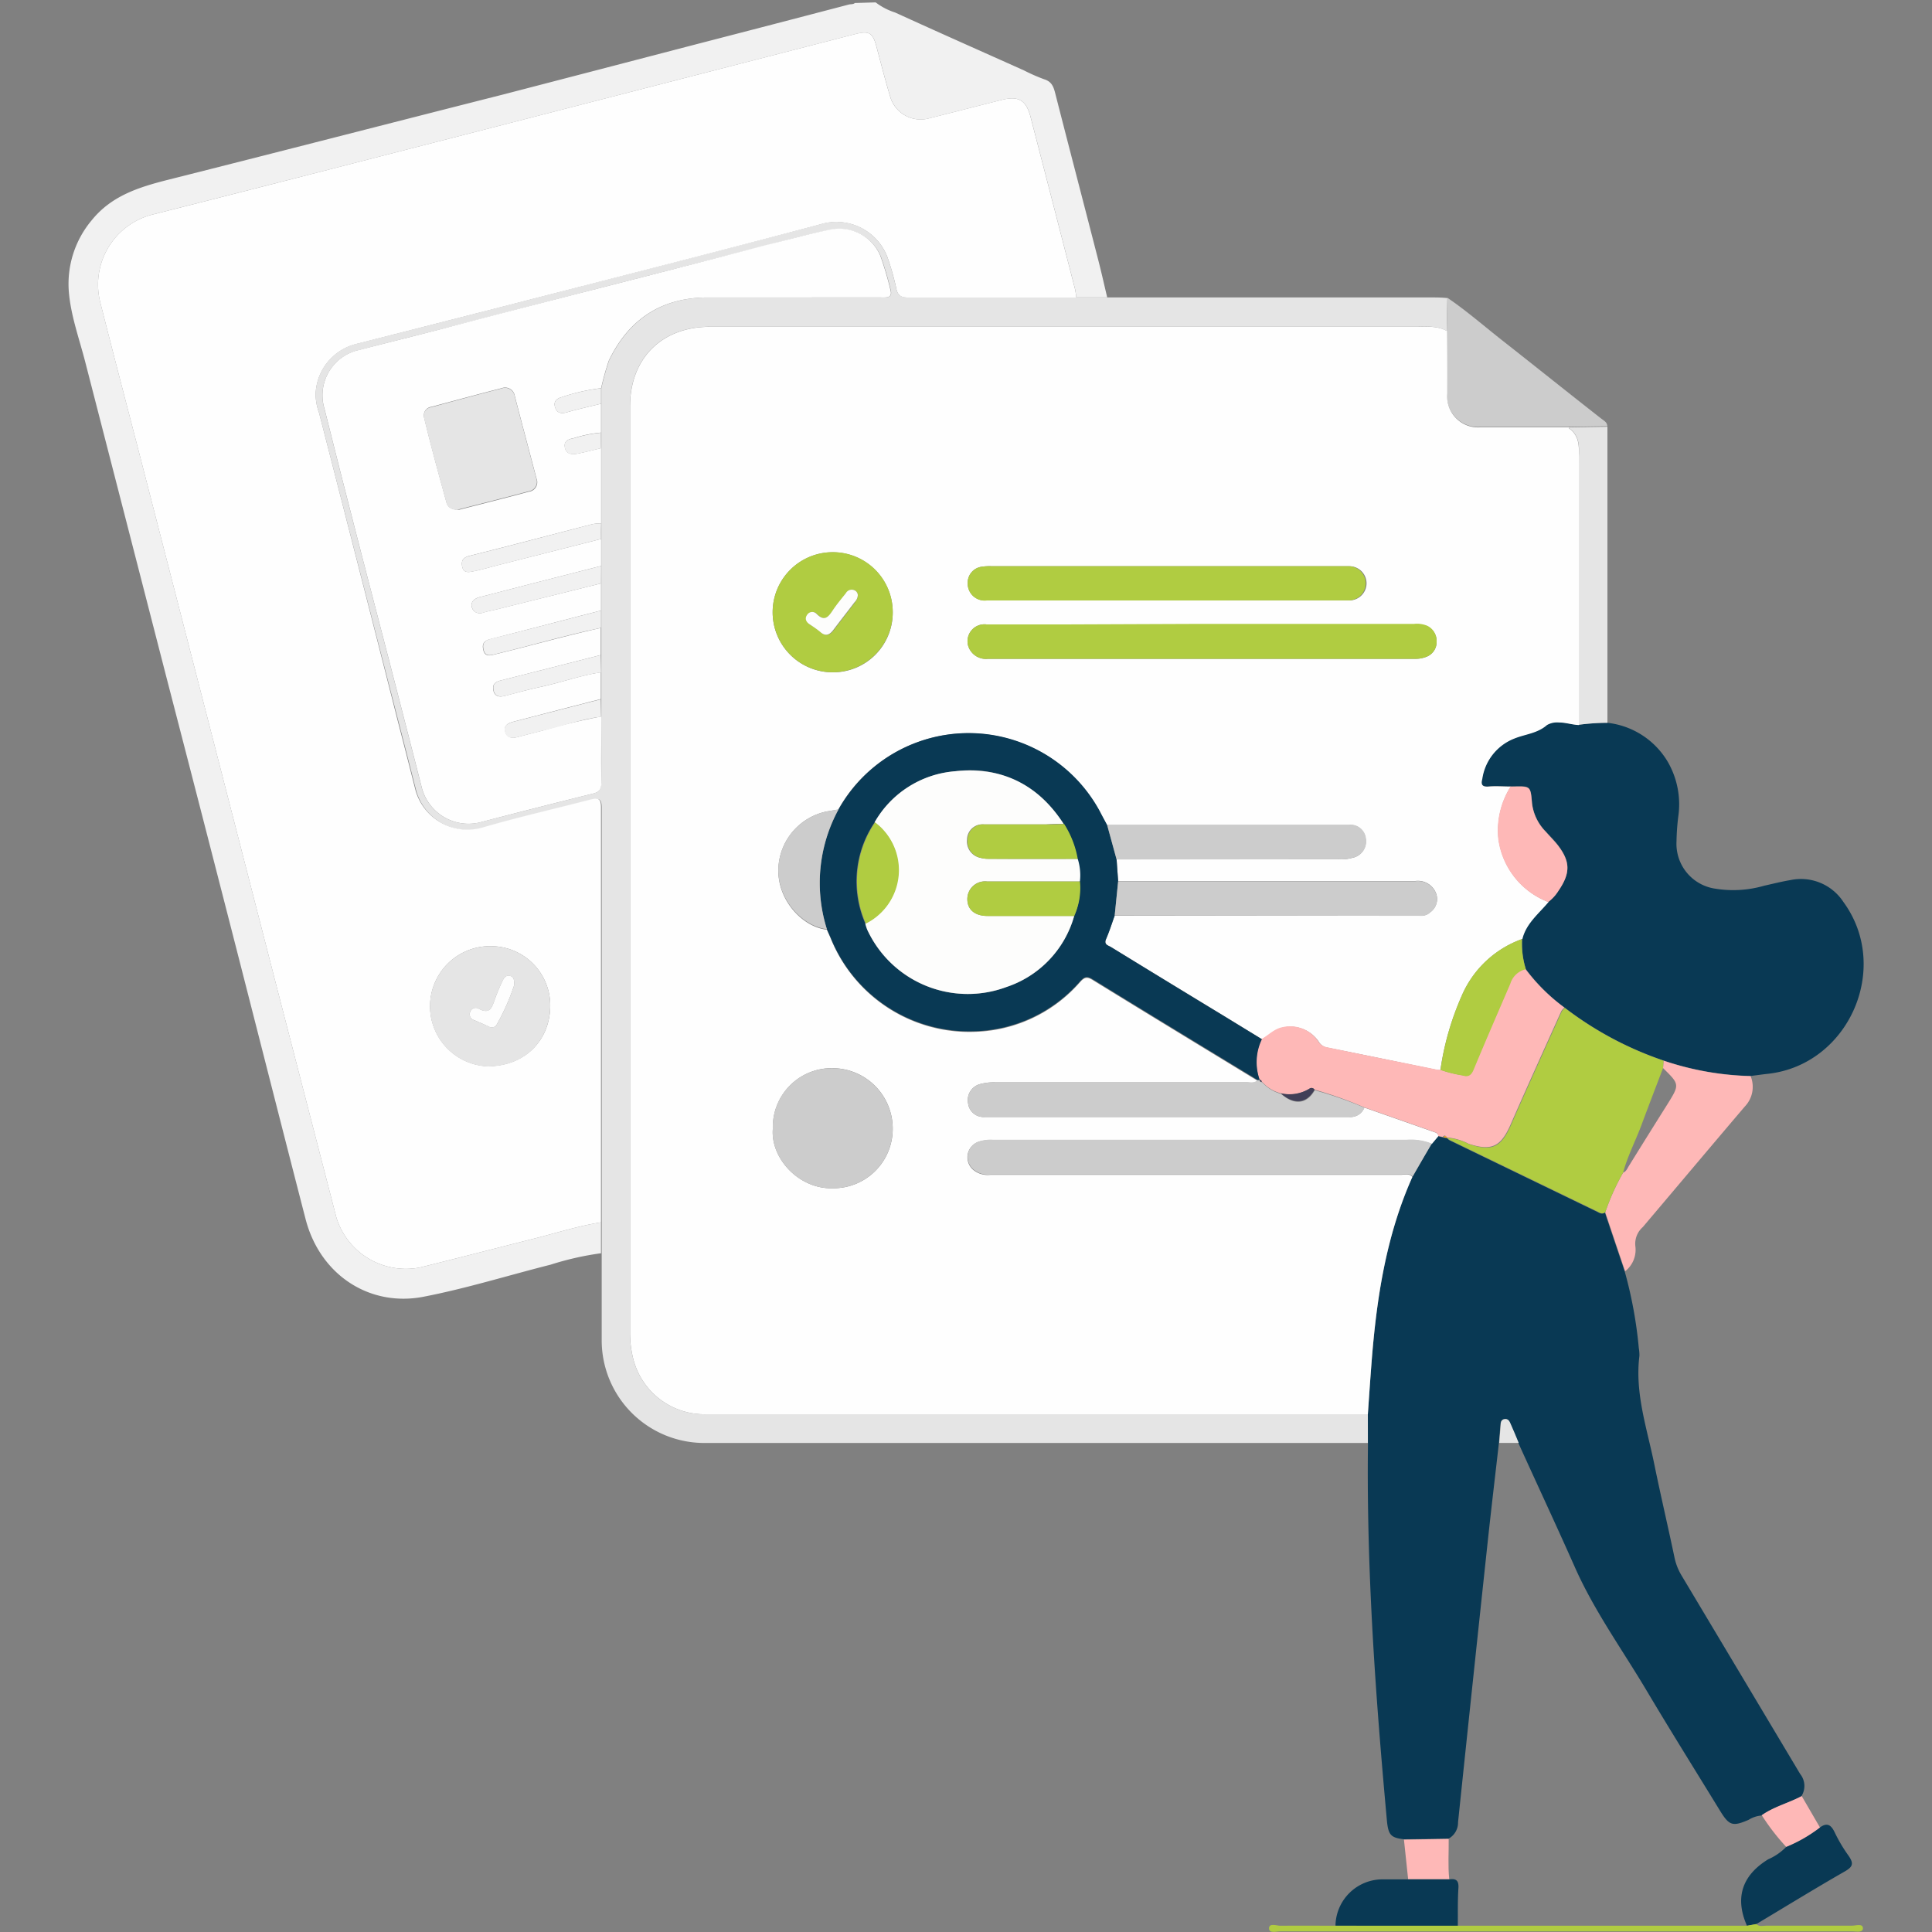 <svg xmlns="http://www.w3.org/2000/svg" id="Layer_1" data-name="Layer 1" viewBox="0 0 250 250"><rect x="0" y="0" width="250" height="250" fill="#808080" stroke="none"/><defs><style>.cls-1{fill:#f1f1f1;}.cls-2{fill:#093954;}.cls-3{fill:#e5e5e5;}.cls-4{fill:#feb8b7;}.cls-5{fill:#ccc;}.cls-6{fill:#b0cc41;}.cls-7{fill:#fefefe;}.cls-8{fill:#f7a726;}.cls-9{fill:#413f57;}.cls-10{fill:#fdfdfd;}.cls-11{fill:#fdfdfc;}</style></defs><path class="cls-1" d="M143.27,38.48h-4a9.87,9.87,0,0,0-.16-1.09q-2.86-11.13-5.75-22.26c-.56-2.15-1.54-2.75-3.69-2.21-3.21.8-6.42,1.64-9.63,2.44a4.11,4.11,0,0,1-4.77-2.62c-.68-2.21-1.25-4.47-1.85-6.71-.47-1.78-.94-2.08-2.74-1.62l-34.18,8.8q-13.6,3.51-27.2,7Q34.61,24,19.91,27.72A9.35,9.35,0,0,0,13,39.22c1.8,7.11,3.67,14.2,5.5,21.3L27,93.5l8.52,33.09q4,15.47,8,30.93A9.41,9.41,0,0,0,54.39,164c4.9-1.22,9.8-2.48,14.7-3.72,2.89-.73,5.73-1.64,8.68-2.11,0,1.34,0,2.67,0,4a38.34,38.34,0,0,0-6.53,1.48c-5.5,1.39-10.94,3.09-16.5,4.16-6.9,1.31-13.32-2.8-15.2-10.07-3.21-12.43-6.36-24.88-9.55-37.31q-4.21-16.42-8.47-32.85Q16.27,67.17,11,46.72c-.78-3-1.83-5.88-2.09-8.93a12.81,12.81,0,0,1,3-9.34c2.58-3.17,6.17-4.26,9.93-5.21,14.42-3.63,28.82-7.35,43.22-11Q77.54,9,90,5.75,99.91,3.19,109.83.59c.24-.07.59,0,.78-.2l2.7-.08a8.3,8.3,0,0,0,2.52,1.31c5.54,2.53,11.11,5,16.67,7.49a23.39,23.39,0,0,0,2.62,1.15c.95.29,1.2.93,1.42,1.79,1.85,7.25,3.75,14.49,5.61,21.74C142.55,35.35,142.9,36.92,143.27,38.48Z"></path><path class="cls-2" d="M181.67,238c-1.67-.19-2-.55-2.19-2.26-1.48-16.15-2.65-32.32-2.47-48.56,0-.17,0-.34,0-.5L177,183c.15-2.2.3-4.4.47-6.6.64-8.28,1.86-16.44,5.29-24.11q1.25-2.14,2.47-4.29l.84-1,.66.2.5.07h0a1.69,1.69,0,0,0,.36.3l19.08,9.24c.34.17.66.37,1,.09q1.28,3.82,2.57,7.63a55.59,55.59,0,0,1,1.82,9.91,5.62,5.62,0,0,1,.08,1c-.61,4.87,1,9.44,1.94,14.1.82,4,1.76,8,2.61,12.05a7.47,7.47,0,0,0,.91,2.29q7.68,12.84,15.34,25.67a2.48,2.48,0,0,1,.15,2.9c-1.69.9-3.59,1.36-5.17,2.48a3.68,3.68,0,0,0-1.64.55c-2.08.9-2.52.77-3.72-1.19-3.15-5.14-6.35-10.25-9.43-15.43-3.17-5.35-6.85-10.41-9.38-16.15-2.37-5.34-4.85-10.64-7.28-16-.35-.84-.7-1.69-1.06-2.52-.13-.31-.32-.61-.73-.56s-.5.38-.53.73c-.06.78-.12,1.57-.19,2.35-.49,4.3-1,8.59-1.46,12.88q-1.94,18.1-3.83,36.21a2.37,2.37,0,0,1-1.26,2.14Z"></path><path class="cls-3" d="M185.67,38.49H139.26c-7.24,0-14.49,0-21.73,0-1,0-1.4-.29-1.58-1.27a32.27,32.27,0,0,0-1-3.59,7.07,7.07,0,0,0-8.84-4.6c-13.66,3.59-27.34,7.1-41,10.62q-9.45,2.43-18.9,4.82A6.93,6.93,0,0,0,40.84,51a7.14,7.14,0,0,0,.45,2.42q5.18,20.16,10.37,40.32c.75,2.88,1.48,5.77,2.22,8.66a7,7,0,0,0,8.62,4.75c4.6-1.36,9.3-2.42,14-3.63.88-.23,1.36-.29,1.36,1,0,17.9,0,35.81,0,53.71,0,1.34,0,2.67,0,4v11.11a13.28,13.28,0,0,0,13.36,13.38H177L177,183H91.43a9.5,9.5,0,0,1-9.52-7.27,13.66,13.66,0,0,1-.39-3.07q0-60,0-120.09c0-6.2,4.11-10.29,10.32-10.29H183.2c1.36,0,2.74-.16,4,.54l.09-4.25C186.75,38.52,186.21,38.49,185.67,38.49Zm-71.64,0H91.66c-6,0-10.26,2.78-12.85,8.17a35.3,35.3,0,0,0-1,3.57v2c0,1.25,0,2.49,0,3.74,0,.67,0,1.34,0,2q0,4.86,0,9.74c0,.67,0,1.34,0,2v23c0,2.83,0,5.67,0,8.5,0,.86-.23,1.27-1.07,1.48q-7.37,1.83-14.7,3.74a6.25,6.25,0,0,1-7.44-4.4q-2.12-8.31-4.27-16.61c-1.64-6.34-3.3-12.68-4.92-19-1.16-4.49-2.29-9-3.42-13.49a6,6,0,0,1,4.51-7.64c3.64-.95,7.31-1.85,11-2.8,5.61-1.45,11.22-2.93,16.84-4.37,8.3-2.14,16.61-4.24,24.92-6.38,2.77-.71,5.51-1.5,8.32-2a5.76,5.76,0,0,1,6.38,3.4,41.59,41.59,0,0,1,1.31,4.42C115.51,38.59,114.72,38.49,114,38.49Z"></path><path class="cls-2" d="M208,93.53a10.41,10.41,0,0,1,7.85,5.12,11,11,0,0,1,1.32,7,29.22,29.22,0,0,0-.23,3.23A5.86,5.86,0,0,0,222,115a14.38,14.38,0,0,0,6.29-.39c1.13-.25,2.26-.54,3.41-.73a6.56,6.56,0,0,1,6.84,2.84c6.22,8.51.7,21.07-9.77,22.23-.74.08-1.49.19-2.23.28a37.88,37.88,0,0,1-11.27-2,44.41,44.41,0,0,1-12.77-6.82,23.75,23.75,0,0,1-5.05-5,11,11,0,0,1-.48-3.91c.48-2.06,2.13-3.28,3.38-4.79a5.3,5.3,0,0,0,1.32-1.47c1.58-2.31,1.56-3.81-.16-6-.46-.59-1-1.11-1.5-1.67a6.26,6.26,0,0,1-1.76-3.64c-.19-2.23-.18-2.23-2.41-2.18l-.37,0c-1,0-1.91-.08-2.86,0s-1-.36-.83-1a6.62,6.62,0,0,1,4.12-5.21c1.41-.58,3-.66,4.25-1.76a2.57,2.57,0,0,1,1.55-.32c.89,0,1.71.3,2.58.32A29,29,0,0,1,208,93.53Z"></path><path class="cls-4" d="M215.26,137.25a37.88,37.88,0,0,0,11.27,2,3.67,3.67,0,0,1-.75,3.93c-4.42,5.19-8.8,10.41-13.21,15.61a2.87,2.87,0,0,0-.95,2.51,3.52,3.52,0,0,1-1.33,3.2q-1.29-3.81-2.57-7.63a29.51,29.51,0,0,1,2.31-5.13c.43-.16.56-.58.78-.92q2.48-4,4.94-7.91c1.61-2.58,1.6-2.59-.55-4.7Z"></path><path class="cls-5" d="M187.2,42.78l.09-4.25c2.53,1.72,4.83,3.74,7.23,5.62,4.24,3.33,8.44,6.7,12.66,10,.36.29.8.48.8,1l-5,.08-11.36,0a4,4,0,0,1-4.36-4.36C187.22,48.19,187.21,45.48,187.2,42.78Z"></path><path class="cls-3" d="M203,55.3l5-.08q0,19.16,0,38.31a29,29,0,0,0-3.72.26q0-17,0-33.91c0-1.6.4-3.32-1.25-4.47C203,55.39,203,55.34,203,55.3Z"></path><path class="cls-2" d="M235.5,236.47c.94-.68,1.45-.32,1.91.64a19.65,19.65,0,0,0,1.78,3c.69,1,.61,1.43-.47,2.05-3.86,2.21-7.64,4.54-11.46,6.82l-1.2.22c-1.6-3.61-.65-6.53,2.75-8.61a7.3,7.3,0,0,0,2.32-1.6A18.78,18.78,0,0,0,235.5,236.47Z"></path><path class="cls-2" d="M172.81,249.19a6.09,6.09,0,0,1,5.91-6c1.17,0,2.33,0,3.49,0h5.32c.87-.13,1.25.13,1.19,1.12-.11,1.63-.06,3.28-.08,4.92Z"></path><path class="cls-6" d="M172.81,249.19h53.25l1.2-.22c.39.38.87.21,1.31.21,3.7,0,7.41,0,11.11,0,.48,0,1.36-.31,1.38.32s-.86.42-1.35.42c-5.16,0-10.32,0-15.48,0H165.68c-.53,0-1.49.3-1.47-.41s1-.31,1.49-.32C168.07,249.16,170.44,249.19,172.81,249.19Z"></path><path class="cls-4" d="M187.53,243.15h-5.32l-.54-5.1,5.79-.1C187.48,239.68,187.35,241.41,187.53,243.15Z"></path><path class="cls-4" d="M235.5,236.47a18.78,18.78,0,0,1-4.37,2.51,28.42,28.42,0,0,1-3.16-4.09c1.58-1.12,3.48-1.58,5.17-2.48Z"></path><path class="cls-7" d="M139.1,37.39q-2.86-11.13-5.75-22.26c-.56-2.15-1.54-2.75-3.69-2.21-3.21.8-6.42,1.64-9.63,2.44a4.11,4.11,0,0,1-4.77-2.62c-.68-2.21-1.25-4.47-1.85-6.71-.47-1.78-.94-2.08-2.74-1.62l-34.18,8.8q-13.6,3.51-27.2,7Q34.61,24,19.91,27.72A9.35,9.35,0,0,0,13,39.22c1.8,7.11,3.67,14.2,5.5,21.3L27,93.5l8.52,33.09q4,15.47,8,30.93A9.41,9.41,0,0,0,54.39,164c4.9-1.22,9.8-2.48,14.7-3.72,2.89-.73,5.73-1.64,8.68-2.11,0-17.9,0-35.81,0-53.71,0-1.26-.48-1.2-1.36-1-4.65,1.21-9.35,2.27-14,3.63a7,7,0,0,1-8.62-4.75c-.74-2.89-1.47-5.78-2.22-8.66Q46.47,73.59,41.29,53.43A7.14,7.14,0,0,1,40.84,51a6.93,6.93,0,0,1,5.38-6.52q9.45-2.4,18.9-4.82c13.68-3.52,27.36-7,41-10.62a7.07,7.07,0,0,1,8.84,4.6,32.27,32.27,0,0,1,1,3.59c.18,1,.6,1.28,1.58,1.27,7.24,0,14.49,0,21.73,0A9.87,9.87,0,0,0,139.1,37.39ZM63.78,122.44a7.67,7.67,0,0,1,7.42,7.85c-.1,4.38-3.29,7.67-8.13,7.68a7.77,7.77,0,1,1,.71-15.53Z"></path><path class="cls-7" d="M203,55.41s0-.08,0-.12c-3.79,0-7.57,0-11.36,0a4,4,0,0,1-4.36-4.35c0-2.7,0-5.41-.05-8.11-1.26-.7-2.64-.54-4-.54H91.85c-6.21,0-10.32,4.09-10.32,10.29q0,60,0,120.09a13.66,13.66,0,0,0,.39,3.07A9.5,9.5,0,0,0,91.43,183H177c.15-2.19.3-4.39.47-6.59.64-8.28,1.86-16.44,5.29-24.11-.42-.51-1-.28-1.52-.28q-26.55,0-53.1,0a2.92,2.92,0,0,1-2.2-.64,2.12,2.12,0,0,1,.69-3.63,5,5,0,0,1,1.84-.22H182a7.32,7.32,0,0,1,3.28.5l.84-1c0-.3-.2-.42-.45-.51l-9.12-3.2a1.93,1.93,0,0,1-2,1.21H127.45a2,2,0,0,1-2.18-1.77,2.14,2.14,0,0,1,1.69-2.51,6.44,6.44,0,0,1,1.85-.19H161.3c.48,0,1,.19,1.43-.21-7.13-4.34-14.26-8.67-21.37-13.05-.74-.45-1.08-.29-1.61.3a18.77,18.77,0,0,1-13.59,6.42,19.34,19.34,0,0,1-18.66-12.07c-.16-.38-.34-.76-.5-1.14-3.27-.38-6.53-4-6.27-8.09A7.83,7.83,0,0,1,107,105l1.47-.24a19.29,19.29,0,0,1,33.82.26c.3.59.62,1.17.93,1.75h31.2a2,2,0,0,1,2.3,1.78A2.15,2.15,0,0,1,175,111a5.29,5.29,0,0,1-1.72.19H144.49c.06.94.13,1.88.2,2.81q19.23,0,38.46,0a2.51,2.51,0,0,1,2.72,1.72,2.1,2.1,0,0,1-.8,2.32,1.63,1.63,0,0,1-1.24.44l-39.59,0c-.36,1-.67,2-1.1,3-.34.76.26.85.64,1.08q7.26,4.44,14.54,8.86l5,3.06c.9-.49,1.61-1.3,2.68-1.51a4.39,4.39,0,0,1,4.61,1.77,1.66,1.66,0,0,0,1,.79c4.81.95,9.61,1.95,14.41,2.93a1.54,1.54,0,0,0,.37,0q.18-1.27.45-2.52c.09-.42.19-.83.29-1.24.21-.83.45-1.64.71-2.44q.6-1.81,1.38-3.57A13.43,13.43,0,0,1,197,121.5c.48-2,2.13-3.28,3.38-4.78a10.17,10.17,0,0,1-6.47-8.17,10.58,10.58,0,0,1,1.59-6.76c-1,0-1.91-.08-2.86,0s-1-.36-.83-1a6.62,6.62,0,0,1,4.12-5.21c1.41-.58,3-.66,4.25-1.76a2.64,2.64,0,0,1,1.55-.33c.89,0,1.71.3,2.58.33q0-17,0-33.91C204.25,58.28,204.65,56.56,203,55.41Zm-95.34,82.81a7.82,7.82,0,0,1,7.86,7.83,7.68,7.68,0,0,1-7.77,7.71c-4.42.12-8.07-3.93-7.74-7.72A7.61,7.61,0,0,1,107.66,138.22ZM107.84,87a7.77,7.77,0,1,1,7.68-7.84A7.72,7.72,0,0,1,107.84,87ZM127,73.34a6.92,6.92,0,0,1,1.37-.07H173.6c.33,0,.67,0,1,0a2.21,2.21,0,1,1-.19,4.41h-46.7a2.19,2.19,0,0,1-2.49-2.17A2.09,2.09,0,0,1,127,73.34ZM184.55,85a3.77,3.77,0,0,1-1.46.25H127.85a2.4,2.4,0,0,1-2.58-1.72,2.19,2.19,0,0,1,2.38-2.73c3.37,0,6.74,0,10.12,0H183a3.43,3.43,0,0,1,1.7.25,2.14,2.14,0,0,1,1.2,2A2.05,2.05,0,0,1,184.55,85Z"></path><path class="cls-4" d="M186.1,147c0-.3-.2-.42-.45-.51l-9.12-3.2A50.49,50.49,0,0,0,170.1,141a.46.46,0,0,0-.66-.13,4.74,4.74,0,0,1-5.95-.7l-.24-.21,0,0c0-.16-.1-.26-.27-.26v0a6.81,6.81,0,0,1,.28-5.26c.9-.5,1.61-1.31,2.68-1.52a4.39,4.39,0,0,1,4.61,1.77,1.63,1.63,0,0,0,1,.79c4.81,1,9.61,1.95,14.41,2.93a1.22,1.22,0,0,0,.38,0,15.76,15.76,0,0,0,2.88.72c.7.22,1.11,0,1.41-.76,1.55-3.73,3.16-7.43,4.75-11.13a2.72,2.72,0,0,1,2-1.86,23.75,23.75,0,0,0,5.05,5,2.17,2.17,0,0,0-.4.46c-2.2,4.89-4.41,9.76-6.56,14.67-1.26,2.89-2.48,3.46-5.44,2.49a7.48,7.48,0,0,0-2.85-.82h0c-.13-.32-.3-.29-.5-.07Z"></path><path class="cls-6" d="M187.24,147.23a7.48,7.48,0,0,1,2.85.82c3,1,4.18.4,5.44-2.49,2.15-4.91,4.36-9.78,6.56-14.67a2.17,2.17,0,0,1,.4-.46,44.41,44.41,0,0,0,12.77,6.82l-.06.95c-.94,2.47-1.89,4.94-2.81,7.42-.75,2-1.79,4-2.36,6.11a29.51,29.51,0,0,0-2.31,5.13c-.38.28-.7.08-1-.09l-19.08-9.24A1.69,1.69,0,0,1,187.24,147.23Z"></path><path class="cls-5" d="M182.79,152.26c-.42-.51-1-.28-1.52-.28h-53.1a2.89,2.89,0,0,1-2.2-.65,2.11,2.11,0,0,1,.69-3.62,4.81,4.81,0,0,1,1.84-.23H182a7.32,7.32,0,0,1,3.28.5Q184,150.12,182.79,152.26Z"></path><path class="cls-3" d="M196.52,186.71H194c.07-.78.13-1.57.19-2.35,0-.35.1-.68.53-.73s.6.25.73.56C195.82,185,196.17,185.87,196.52,186.71Z"></path><path class="cls-8" d="M186.76,147.17c.2-.22.37-.25.5.07Z"></path><path class="cls-7" d="M115.22,37.51a41.59,41.59,0,0,0-1.31-4.42,5.76,5.76,0,0,0-6.38-3.4c-2.81.55-5.55,1.34-8.32,2C90.9,33.88,82.59,36,74.29,38.12,68.67,39.56,63.06,41,57.45,42.49c-3.65.95-7.32,1.85-11,2.8A6,6,0,0,0,42,52.93c1.13,4.5,2.26,9,3.42,13.49,1.62,6.34,3.28,12.68,4.92,19q2.15,8.31,4.27,16.61a6.25,6.25,0,0,0,7.44,4.4q7.34-1.92,14.7-3.74c.84-.21,1.09-.62,1.07-1.48-.06-2.83,0-5.67,0-8.5a78.63,78.63,0,0,0-7.71,1.86c-1,.24-2.08.52-3.12.8-.73.19-1.4.11-1.61-.7s.37-1.1,1-1.27c3.12-.81,6.24-1.63,9.37-2.43.67-.18,1.36-.35,2-.51V87c-2.63.39-5.12,1.31-7.71,1.87-1.53.33-3,.72-4.57,1.14-.8.23-1.47.18-1.64-.72S64.32,88.15,65,88c4.25-1.07,8.49-2.16,12.74-3.24v-3.5c-4.54,1-9,2.28-13.47,3.36-.69.16-1.55.54-1.76-.64-.13-.71.14-1.08.94-1.28C68.27,81.48,73,80.22,77.78,79V75.49L64.31,78.84c-.6.15-1.21.25-1.8.44s-1.25,0-1.45-.69.33-1.15,1-1.32l6.84-1.77,8.89-2.27V69.74L64.54,73.1c-1.08.28-2.16.6-3.25.82-.58.12-1.32.3-1.49-.63-.13-.75.11-1.16,1-1.38,5.3-1.32,10.59-2.73,15.88-4.09a5.8,5.8,0,0,1,1.11-.09q0-4.87,0-9.74c-1,.23-2,.5-3,.7-.72.14-1.51.13-1.69-.77s.47-1.09,1.19-1.24a15.88,15.88,0,0,1,3.49-.7c0-1.25,0-2.49,0-3.74-1.49.37-3,.7-4.45,1.12-.74.21-1.27.07-1.5-.65s.14-1.13.88-1.33a25.16,25.16,0,0,1,5.07-1.15,35.3,35.3,0,0,1,1-3.57c2.59-5.39,6.84-8.17,12.85-8.17H114C114.72,38.49,115.51,38.59,115.22,37.51ZM68.43,63.63c-3,.81-6,1.56-9,2.33a2.33,2.33,0,0,1-.32,0c-.57-.07-1.15-.22-1.35-1-1-3.65-2-7.28-2.88-10.93a1.12,1.12,0,0,1,.94-1.39c3-.8,6.07-1.64,9.12-2.42a1.26,1.26,0,0,1,1.67,1c.92,3.57,1.88,7.13,2.81,10.69A1.24,1.24,0,0,1,68.43,63.63Z"></path><path class="cls-1" d="M77.78,69.74,64.54,73.11c-1.08.27-2.16.6-3.25.82-.58.11-1.32.29-1.49-.63-.13-.76.11-1.17,1-1.38,5.3-1.32,10.59-2.73,15.88-4.1a6.74,6.74,0,0,1,1.11-.09C77.77,68.4,77.77,69.07,77.78,69.74Z"></path><path class="cls-1" d="M77.78,75.49,64.31,78.85c-.6.15-1.21.25-1.8.44s-1.25,0-1.45-.7.33-1.14,1-1.32l6.84-1.77,8.89-2.27Z"></path><path class="cls-1" d="M77.78,81.24c-4.54.94-9,2.28-13.47,3.35-.69.16-1.55.54-1.76-.63-.13-.72.14-1.09.94-1.29C68.27,81.49,73,80.22,77.78,79Z"></path><path class="cls-1" d="M77.78,87c-2.63.38-5.12,1.31-7.71,1.86-1.53.33-3,.72-4.57,1.15-.8.22-1.47.17-1.64-.73S64.32,88.15,65,88c4.25-1.06,8.49-2.16,12.74-3.24Z"></path><path class="cls-1" d="M77.78,92.74c-2.64.33-5.13,1.27-7.71,1.85-1,.24-2.08.53-3.12.8-.73.19-1.4.12-1.61-.69s.37-1.11,1-1.28L75.74,91c.67-.18,1.36-.34,2-.51Z"></path><path class="cls-1" d="M77.78,52.24c-1.49.37-3,.7-4.45,1.12-.74.21-1.27.07-1.5-.64s.14-1.14.88-1.34a25.14,25.14,0,0,1,5.07-1.14Z"></path><path class="cls-1" d="M77.78,58c-1,.24-2,.5-3,.7-.72.14-1.51.14-1.69-.77s.47-1.09,1.19-1.23A16.5,16.5,0,0,1,77.77,56C77.77,56.65,77.77,57.32,77.78,58Z"></path><path class="cls-6" d="M197.44,125.42a2.72,2.72,0,0,0-2,1.86c-1.59,3.7-3.2,7.4-4.75,11.13-.3.74-.71,1-1.41.76a15.76,15.76,0,0,1-2.88-.72,36.13,36.13,0,0,1,2.82-9.77,13.38,13.38,0,0,1,7.73-7.17A11,11,0,0,0,197.44,125.42Z"></path><path class="cls-4" d="M200.34,116.72a10.15,10.15,0,0,1-6.47-8.17,10.6,10.6,0,0,1,1.59-6.76l.37,0c2.23-.05,2.22-.05,2.41,2.18a6.26,6.26,0,0,0,1.76,3.64c.49.56,1,1.08,1.5,1.67,1.72,2.19,1.74,3.69.16,6A5.3,5.3,0,0,1,200.34,116.72Z"></path><path class="cls-3" d="M63.78,122.44A7.77,7.77,0,1,0,63.07,138c4.84,0,8-3.3,8.13-7.68A7.67,7.67,0,0,0,63.78,122.44Zm2.74,5.09a28.4,28.4,0,0,1-2.25,5.06.72.72,0,0,1-1,.25c-.63-.29-1.28-.56-1.93-.84a.79.79,0,0,1-.52-1,.74.74,0,0,1,1.1-.48c1.56.87,1.76-.29,2.15-1.3a25.19,25.19,0,0,1,1-2.38c.19-.37.51-.72,1-.53S66.54,126.88,66.52,127.53Z"></path><path class="cls-2" d="M163.29,134.48l-5-3.06Q151,127,143.78,122.56c-.38-.23-1-.32-.64-1.08.43-1,.74-2,1.1-3l.45-4.44c-.07-.93-.14-1.87-.2-2.81l-1.23-4.48c-.31-.58-.63-1.16-.93-1.75a19.29,19.29,0,0,0-33.82-.26A19.84,19.84,0,0,0,107,120.23c.16.38.34.76.5,1.14a19.34,19.34,0,0,0,18.66,12.07A18.77,18.77,0,0,0,139.75,127c.53-.59.87-.75,1.61-.3,7.11,4.38,14.24,8.71,21.37,13.05l.28,0a0,0,0,0,1,0,0A6.81,6.81,0,0,1,163.29,134.48ZM139,118.53a13.53,13.53,0,0,1-8.77,9.19,14.32,14.32,0,0,1-18-7.39,6,6,0,0,1-.26-.82,13.59,13.59,0,0,1,1.2-13.09,13.16,13.16,0,0,1,10.4-6.61,13.74,13.74,0,0,1,11.64,3.8,16.64,16.64,0,0,1,1.86,2.18c.2.27.39.54.57.83s.41.71.59,1.07a12.93,12.93,0,0,1,.72,1.67,10.52,10.52,0,0,1,.44,1.78,7,7,0,0,1,.28,2.92A8.8,8.8,0,0,1,139,118.53Z"></path><path class="cls-6" d="M155.51,80.73H183a3.43,3.43,0,0,1,1.7.25,2.16,2.16,0,0,1,1.2,2A2.05,2.05,0,0,1,184.55,85a3.77,3.77,0,0,1-1.46.25H127.85a2.4,2.4,0,0,1-2.58-1.71,2.19,2.19,0,0,1,2.38-2.74c3.37,0,6.74,0,10.12,0Z"></path><path class="cls-6" d="M150.93,77.7H127.71a2.19,2.19,0,0,1-2.49-2.17A2.09,2.09,0,0,1,127,73.34a6.92,6.92,0,0,1,1.37-.07H173.6c.33,0,.67,0,1,0a2.21,2.21,0,1,1-.19,4.42Z"></path><path class="cls-5" d="M162.73,139.78l.28,0v0c0,.18.12.23.27.26l0,0,.24.21a5,5,0,0,0,2.25,1.3c1.7,1.51,3.34,1.33,4.36-.47a50.49,50.49,0,0,1,6.43,2.25,1.92,1.92,0,0,1-2,1.21H127.45a2,2,0,0,1-2.18-1.78,2.14,2.14,0,0,1,1.69-2.51,6.44,6.44,0,0,1,1.85-.19q16.24,0,32.49,0C161.78,140,162.3,140.17,162.73,139.78Z"></path><path class="cls-5" d="M100,146.05a7.59,7.59,0,0,1,7.65-7.82,7.81,7.81,0,0,1,7.86,7.82,7.68,7.68,0,0,1-7.77,7.71C103.33,153.88,99.68,149.83,100,146.05Z"></path><path class="cls-5" d="M144.24,118.46l.45-4.43q19.23,0,38.46,0a2.5,2.5,0,0,1,2.72,1.73,2.09,2.09,0,0,1-.8,2.31,1.63,1.63,0,0,1-1.24.44Z"></path><path class="cls-6" d="M107.67,71.45a7.77,7.77,0,1,0,7.85,7.69A7.73,7.73,0,0,0,107.67,71.45Zm3,6.45c-.93,1.22-1.87,2.43-2.79,3.65-.49.64-1,.83-1.66.26-.44-.38-.93-.7-1.39-1s-.69-.77-.3-1.27a.76.76,0,0,1,1.2-.08c1,1,1.49.43,2.06-.42s1.14-1.53,1.73-2.28a.86.86,0,0,1,1.08-.37A.71.71,0,0,1,111,77,1.33,1.33,0,0,1,110.64,77.9Z"></path><path class="cls-5" d="M144.49,111.22l-1.23-4.49h31.2a2,2,0,0,1,2.3,1.79A2.16,2.16,0,0,1,175,111a5.29,5.29,0,0,1-1.72.19Z"></path><path class="cls-5" d="M108.51,104.72A19.87,19.87,0,0,0,107,120.24c-3.27-.39-6.53-4-6.27-8.1A7.84,7.84,0,0,1,107,105Z"></path><path class="cls-9" d="M170.1,141c-1,1.8-2.66,2-4.36.47a5,5,0,0,0,3.7-.6A.46.46,0,0,1,170.1,141Z"></path><path class="cls-9" d="M163.27,140c-.15,0-.27-.08-.27-.26C163.17,139.73,163.24,139.83,163.27,140Z"></path><path class="cls-9" d="M163.49,140.18l-.24-.21Z"></path><path class="cls-3" d="M59.1,66c-.57-.08-1.15-.23-1.35-1-1-3.64-2-7.28-2.88-10.93a1.11,1.11,0,0,1,.94-1.38c3-.81,6.07-1.65,9.12-2.43a1.26,1.26,0,0,1,1.67,1c.92,3.57,1.88,7.13,2.81,10.7a1.23,1.23,0,0,1-1,1.61c-3,.81-6,1.56-9,2.33A2,2,0,0,1,59.1,66Z"></path><path class="cls-10" d="M66.52,127.53a28.4,28.4,0,0,1-2.25,5.06.72.72,0,0,1-1,.26c-.63-.3-1.28-.57-1.93-.85a.78.78,0,0,1-.52-1,.75.75,0,0,1,1.1-.49c1.56.87,1.76-.29,2.15-1.3a25.19,25.19,0,0,1,1-2.38c.19-.37.51-.72,1-.53S66.54,126.88,66.52,127.53Z"></path><path class="cls-11" d="M139.46,111.14a7.06,7.06,0,0,1,.28,2.92c-4,0-8,0-12,0a2.29,2.29,0,0,0-2.57,2.29c0,1.37,1,2.17,2.61,2.17H139a13.55,13.55,0,0,1-8.77,9.2,14.34,14.34,0,0,1-18-7.4,5.23,5.23,0,0,1-.26-.82,7.73,7.73,0,0,0,1.2-13.09,13.19,13.19,0,0,1,10.4-6.61c6-.64,10.76,1.69,14.06,6.81-.74,0-1.49,0-2.24.06-2.7,0-5.41,0-8.11,0a2,2,0,0,0-2.15,2,2.16,2.16,0,0,0,1.67,2.32,4.17,4.17,0,0,0,1.11.14C131.81,111.16,135.63,111.15,139.46,111.14Z"></path><path class="cls-6" d="M139,118.53H127.79c-1.64,0-2.6-.8-2.61-2.17a2.29,2.29,0,0,1,2.57-2.29c4,0,8,0,12,0A8.78,8.78,0,0,1,139,118.53Z"></path><path class="cls-6" d="M139.46,111.14c-3.83,0-7.65,0-11.48,0a4.17,4.17,0,0,1-1.11-.14,2.16,2.16,0,0,1-1.67-2.32,2,2,0,0,1,2.15-2c2.7,0,5.41,0,8.11,0,.75,0,1.5,0,2.24-.06A12.39,12.39,0,0,1,139.46,111.14Z"></path><path class="cls-6" d="M113.24,106.42a7.73,7.73,0,0,1-1.2,13.09A13.59,13.59,0,0,1,113.24,106.42Z"></path><path class="cls-11" d="M111,77a1.35,1.35,0,0,1-.39.89c-.93,1.22-1.87,2.42-2.79,3.64-.49.64-1,.84-1.66.26-.44-.37-.93-.7-1.39-1s-.69-.76-.3-1.27a.77.77,0,0,1,1.2-.08c1,1,1.49.44,2.06-.42s1.14-1.52,1.73-2.27a.86.86,0,0,1,1.08-.38A.72.72,0,0,1,111,77Z"></path></svg>